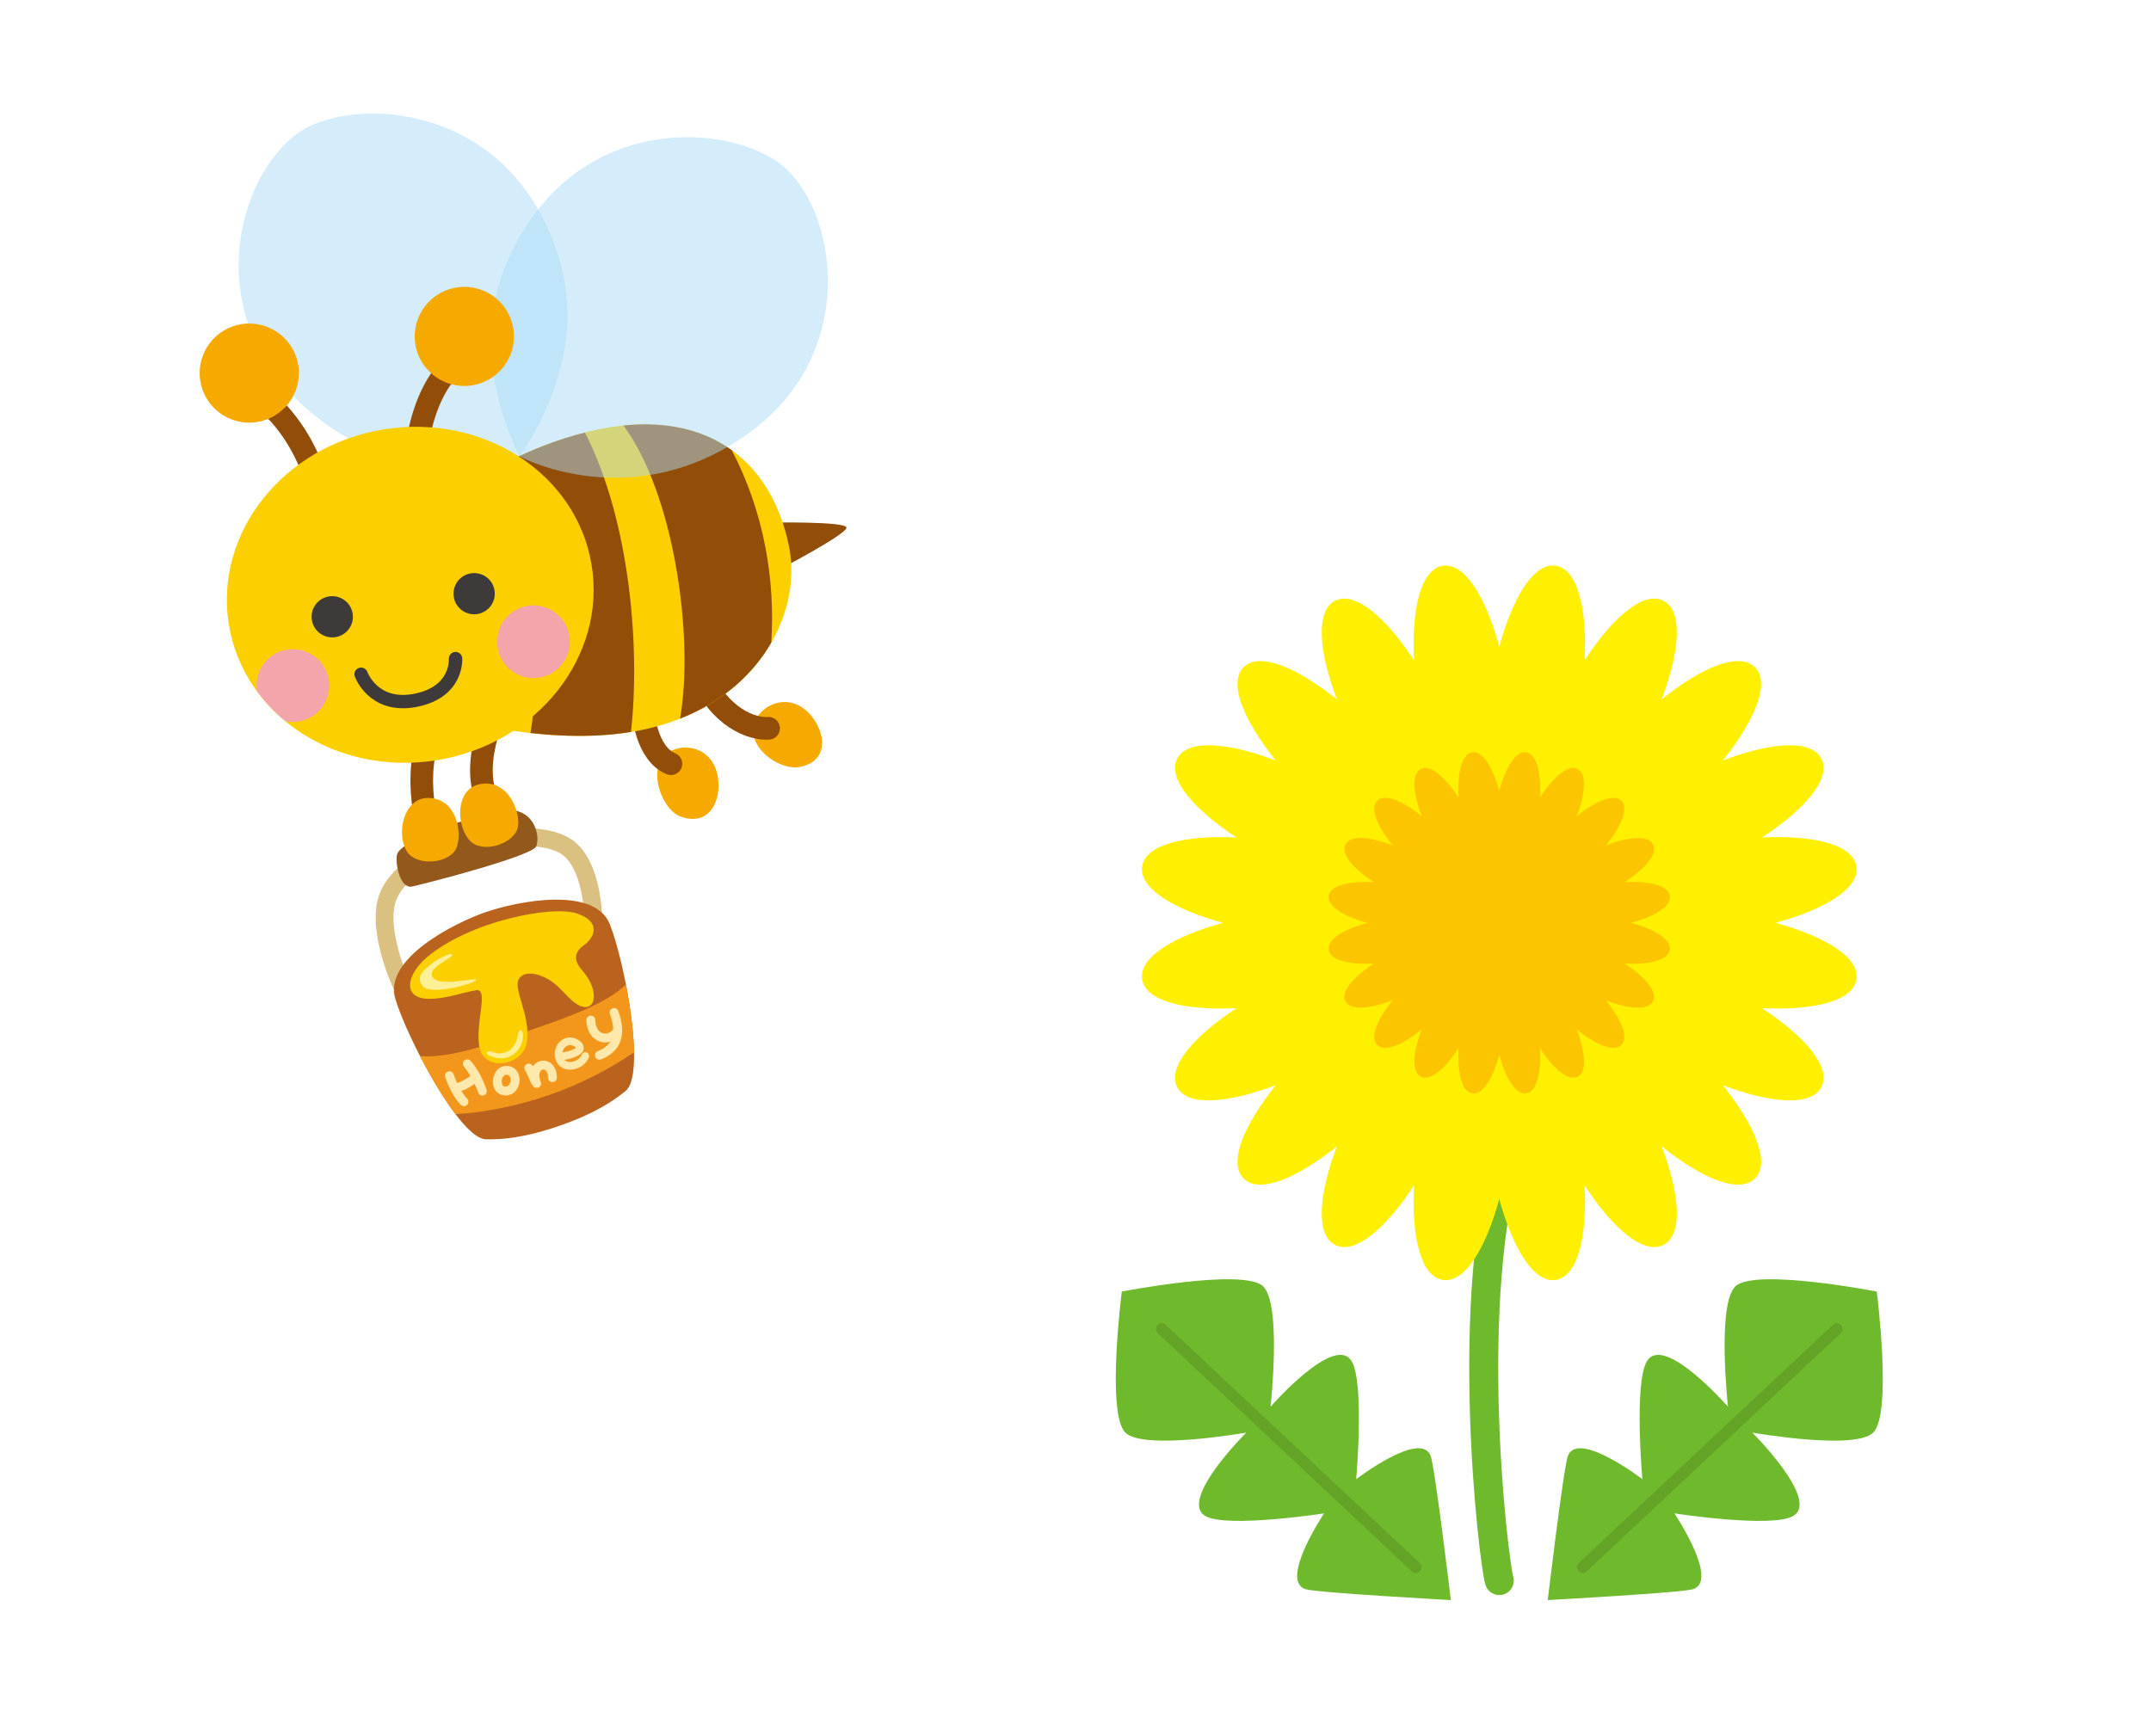 <?xml version="1.0" encoding="utf-8"?>
<!-- Generator: Adobe Illustrator 16.0.0, SVG Export Plug-In . SVG Version: 6.00 Build 0)  -->
<!DOCTYPE svg PUBLIC "-//W3C//DTD SVG 1.1//EN" "http://www.w3.org/Graphics/SVG/1.1/DTD/svg11.dtd">
<svg version="1.1" id="レイヤー_1" xmlns="http://www.w3.org/2000/svg" xmlns:xlink="http://www.w3.org/1999/xlink" x="0px"
	 y="0px" width="282.5px" height="228px" viewBox="0 0 282.5 228" enable-background="new 0 0 282.5 228" xml:space="preserve">
<g>
	<g>
		<path fill="none" stroke="#DAC182" stroke-width="2.339" stroke-miterlimit="10" d="M55.424,133.762
			c-2.132-2.03-5.894-10.599-4.679-15.296c1.91-7.379,17.79-10.283,23.161-7.537c4.313,2.206,4.051,10.979,4.051,10.979"/>
		<path fill="#93581C" d="M52.125,112.317c-0.221,1.277,0.468,4.443,1.977,4.135c1.51-0.306,15.802-3.99,16.323-5.277
			c0.492-1.215-0.081-4.271-2.898-4.724C65.245,106.082,52.511,110.049,52.125,112.317z"/>
		<g>
			<path fill="#B9631F" d="M80.107,121.434c-2.006-5.129-12.286-3.02-16.348-1.612c-4.063,1.408-13.44,6.115-11.841,11.384
				s8.469,18.356,11.885,18.445c3.414,0.091,6.758-0.761,9.682-1.774c2.925-1.015,6.081-2.415,8.706-4.599
				C84.817,141.093,82.112,126.561,80.107,121.434z"/>
			<path fill="#F2971B" d="M55.159,138.713c1.413,2.744,3.075,5.546,4.66,7.631c3.768-0.174,8.439-1.16,12.272-2.491
				c3.833-1.329,8.113-3.446,11.181-5.643c-0.045-2.615-0.475-5.845-1.063-8.877c-2.693,2.583-7.901,4.37-13.021,6.145
				S58.873,139.073,55.159,138.713z"/>
			<path fill="#FCCF00" d="M56.437,131.202c-3.674,0.021-3.09-3.137-0.384-5.441c5.564-4.738,16.505-6.929,19.831-5.739
				c3.055,1.091,2.261,3.108,0.76,4.175c-1.496,1.068-1.086,2.244-0.189,3.253c2.08,2.335,1.932,5.036,0.258,4.818
				c-1.643-0.217-2.717-2.45-4.676-3.617c-1.439-0.856-3.328-1.175-3.924,0.021c-0.689,1.372,1.552,4.663,1.1,8.116
				c-0.425,3.266-5.481,3.994-6.206,0.948c-0.724-3.046,1.296-7.942-0.476-7.66C60.759,130.364,58.646,131.19,56.437,131.202z"/>
			<path fill="#FFF095" d="M59.404,125.399c0.188,0.406-3.364,1.726-2.595,2.949c0.893,1.422,6.07-0.113,5.72,0.4
				c-0.347,0.519-5.977,2.03-6.99,0.808c-1.015-1.229,0.069-2.115,1.047-2.896C57.562,125.878,59.263,125.097,59.404,125.399z"/>
			<path fill="#FFF095" d="M68.616,135.555c0.197,0.412,0.13,2.606-1.941,3.326c-1.219,0.421-2.439-0.199-2.665-0.383
				c-0.224-0.183-0.022-0.618,0.786-0.272c0.807,0.344,1.931,0.034,2.451-0.553c0.721-0.82,0.669-1.475,0.797-1.92
				C68.169,135.308,68.427,135.154,68.616,135.555z"/>
			<g>
				<path fill="#FFE8A9" d="M61.004,139.287c-0.247,0.209-0.278,0.578-0.07,0.826c0.315,0.373,0.595,0.786,0.855,1.224
					c-0.536,0.363-1.205,0.796-1.715,0.896c-0.017,0.003-0.028,0.017-0.042,0.019c-0.162-0.354-0.315-0.731-0.455-1.136
					c-0.105-0.305-0.438-0.466-0.742-0.36c-0.307,0.104-0.468,0.438-0.363,0.744c0.535,1.537,1.238,2.791,2.041,3.631
					c0.141,0.147,0.34,0.204,0.527,0.17c0.109-0.021,0.215-0.07,0.299-0.152c0.233-0.224,0.241-0.594,0.018-0.826
					c-0.268-0.28-0.524-0.623-0.767-1.016c0.603-0.188,1.214-0.569,1.747-0.929c0.166,0.36,0.324,0.733,0.462,1.138
					c0.095,0.276,0.377,0.435,0.657,0.383c0.029-0.005,0.057-0.012,0.087-0.022c0.304-0.106,0.467-0.439,0.36-0.745
					c-0.521-1.501-1.2-2.735-2.076-3.774C61.619,139.11,61.25,139.081,61.004,139.287z"/>
				<path fill="#FFE8A9" d="M66.585,140.009c-0.123-0.003-0.244,0.004-0.362,0.025c-1.037,0.189-1.571,1.297-1.489,2.252
					c0.084,0.956,0.748,1.602,1.648,1.608c0.121,0.001,0.236-0.01,0.345-0.03c1.069-0.194,1.573-1.266,1.505-2.173
					C68.158,140.714,67.497,140.038,66.585,140.009z M67.066,141.777c0.026,0.376-0.173,0.95-0.679,0.947
					c-0.107-0.001-0.441-0.003-0.488-0.539c-0.037-0.421,0.172-0.934,0.533-0.999c0.036-0.007,0.072-0.01,0.113-0.009
					C66.96,141.191,67.048,141.561,67.066,141.777z"/>
				<path fill="#FFE8A9" d="M71.962,139.435c-0.595-0.241-1.281-0.101-1.744,0.365c-0.082,0.078-0.154,0.166-0.216,0.261
					c-0.023-0.035-0.046-0.07-0.069-0.104c-0.184-0.266-0.548-0.335-0.814-0.149c-0.266,0.184-0.332,0.548-0.147,0.814
					c0.16,0.232,0.284,0.533,0.415,0.854c0.172,0.407,0.346,0.829,0.631,1.203c0.137,0.178,0.359,0.257,0.569,0.219
					c0.063-0.012,0.126-0.034,0.187-0.069c0.254-0.146,0.36-0.457,0.248-0.728c-0.262-0.646-0.254-1.196,0.022-1.474
					c0.133-0.132,0.315-0.174,0.475-0.107c0.276,0.112,0.442,0.5,0.446,1.037c0.002,0.323,0.266,0.583,0.589,0.581
					c0.321-0.006,0.582-0.266,0.581-0.589C73.127,140.523,72.688,139.733,71.962,139.435z"/>
				<path fill="#FFE8A9" d="M77.052,138.249c-0.258-0.102-0.549,0.022-0.651,0.28c-0.207,0.516-0.739,0.881-1.365,0.96
					c-0.466,0.057-0.749-0.088-0.918-0.272c0.198-0.027,1.702-0.261,2.304-0.938c0.3-0.344,0.32-0.802,0.056-1.195
					c-0.378-0.566-1.381-0.998-2.148-0.731c-1.222,0.418-1.648,1.663-1.428,2.621c0.201,0.867,0.974,1.672,2.255,1.513
					c0.061-0.006,0.119-0.018,0.176-0.027c0.924-0.169,1.681-0.754,2.002-1.557C77.436,138.643,77.31,138.351,77.052,138.249z
					 M74.653,137.302c0.021-0.009,0.041-0.013,0.064-0.017c0.172-0.031,0.416,0.016,0.631,0.124c0.162,0.085,0.256,0.179,0.293,0.23
					c-0.258,0.25-1.076,0.503-1.677,0.584c-0.032,0.004-0.066,0.012-0.099,0.023C73.932,137.85,74.185,137.462,74.653,137.302z"/>
				<path fill="#FFE8A9" d="M81.202,132.8c-0.109-0.305-0.445-0.464-0.748-0.349c-0.303,0.108-0.459,0.445-0.35,0.749
					c0.284,0.779,0.411,1.427,0.434,1.979c-0.356,0.469-0.855,0.681-1.338,0.55c-0.611-0.168-0.99-0.824-1.018-1.755
					c-0.008-0.322-0.277-0.576-0.6-0.567c-0.321,0.016-0.578,0.277-0.569,0.601c0.05,1.734,1.004,2.608,1.88,2.851
					c0.334,0.091,0.67,0.103,0.998,0.042c0.092-0.017,0.18-0.054,0.27-0.08c-0.4,0.658-1.057,1.019-1.652,1.25
					c-0.302,0.118-0.45,0.458-0.333,0.759c0.104,0.265,0.38,0.412,0.65,0.362c0.034-0.006,0.07-0.018,0.108-0.029
					C80.764,138.445,82.643,136.76,81.202,132.8z"/>
			</g>
		</g>
	</g>
	<g>
		<path fill="#F6AA00" d="M89.339,107.243c-2.125-0.79-3.927-5.069-2.536-7.383s5.526-2.338,6.993,0.663
			S93.954,108.958,89.339,107.243z"/>
		<path fill="#F6AA00" d="M104.988,100.75c-2.286,0.418-5.872-1.85-6.06-4.542c-0.188-2.691,3.186-5.085,6.108-3.469
			C107.961,94.356,109.829,99.863,104.988,100.75z"/>
		<path fill="none" stroke="#924E08" stroke-width="2.974" stroke-linecap="round" stroke-miterlimit="10" d="M92.224,88.769
			c1.59,4.167,5.436,7.076,8.718,6.897"/>
		<path fill="none" stroke="#924E08" stroke-width="2.974" stroke-linecap="round" stroke-miterlimit="10" d="M84.579,92.277
			c-0.354,1.474,0.406,6.776,3.537,8.044"/>
		<path fill="none" stroke="#924E08" stroke-width="2.974" stroke-linecap="round" stroke-miterlimit="10" d="M56.159,108.561
			c-1.494-5.941-1.109-13.22,3.822-17.045"/>
		<path fill="#924E08" d="M101.284,68.641c0,0,9.736-0.171,9.887,0.649c0.149,0.821-8.768,5.488-8.768,5.488L101.284,68.641z"/>
		<g>
			<path fill="#FCCF00" d="M47.417,80.328c0,0,5.406-15.889,26.842-22.786c16.335-5.252,26.774,1.413,29.371,14.247
				c2.008,9.91-5.783,24.192-25.824,24.845c-14.684,0.481-27.737-5.51-27.737-5.51L47.417,80.328z"/>
			<path fill="#924E08" d="M69.667,96.288c2.6,0.294,5.34,0.439,8.139,0.346c1.785-0.057,3.468-0.228,5.061-0.49
				c1.211-10.634-0.012-27.521-6.04-39.327c-0.841,0.216-1.692,0.445-2.567,0.726c-3.646,1.174-6.818,2.611-9.59,4.182
				C69.78,70.584,71.188,87.698,69.667,96.288z"/>
			<path fill="#924E08" d="M96.113,59.14c-3.637-2.631-8.424-3.84-14.236-3.246c6.647,8.945,9.313,27.786,7.437,38.507
				c5.695-2.236,9.639-5.914,11.985-9.994C101.82,76.187,100.381,67.343,96.113,59.14z"/>
		</g>
		<path fill="none" stroke="#924E08" stroke-width="2.974" stroke-linecap="round" stroke-miterlimit="10" d="M66.688,90.291
			c-2.981,4.824-5.032,12.159-1.882,16.121"/>
		<path opacity="0.5" fill="#ACDDF7" d="M68.258,59.964c0,0-7.147-12.888-1.731-25.423c8.177-18.925,27.061-18.652,35.139-13.587
			c8.078,5.066,11.822,24.871-3.15,35.814C83.124,68.012,68.258,59.964,68.258,59.964z"/>
		<path opacity="0.5" fill="#ACDDF7" d="M68.198,59.948c0,0,9.005-11.68,5.524-24.879c-5.254-19.93-23.966-22.471-32.712-18.662
			c-8.748,3.807-15.412,22.835-2.248,35.88C52.297,65.696,68.198,59.948,68.198,59.948z"/>
		<path fill="none" stroke="#924E08" stroke-width="2.974" stroke-linecap="round" stroke-miterlimit="10" d="M34.062,51.962
			c7.182,5.525,8.323,14.625,8.323,14.625"/>
		
			<ellipse transform="matrix(0.991 -0.136 0.136 0.991 -6.362 4.91)" fill="#F6AA00" cx="32.732" cy="48.99" rx="6.516" ry="6.508"/>
		<path fill="none" stroke="#924E08" stroke-width="2.974" stroke-linecap="round" stroke-miterlimit="10" d="M60.16,47.34
			c-5.964,4.718-5.788,15.81-5.788,15.81"/>
		<path fill="#F6AA00" d="M54.468,44.385c0.108,3.595,3.11,6.42,6.709,6.313c3.593-0.11,6.427-3.113,6.316-6.704
			c-0.105-3.598-3.111-6.418-6.709-6.313C57.187,37.791,54.362,40.791,54.468,44.385z"/>
		<path fill="#FCCF00" d="M77.704,74.239c1.947,11.998-7.143,23.466-20.295,25.613c-13.165,2.152-25.408-5.827-27.354-17.827
			C28.105,70.029,37.196,58.56,50.357,56.41C63.515,54.26,75.761,62.243,77.704,74.239z"/>
		<g>
			<path fill="#3E3A39" d="M46.31,80.582c0.242,1.478-0.76,2.866-2.238,3.107s-2.873-0.76-3.111-2.234
				c-0.244-1.477,0.761-2.87,2.236-3.108C44.679,78.104,46.071,79.106,46.31,80.582z"/>
			<path fill="#3E3A39" d="M64.946,77.548c0.241,1.479-0.762,2.867-2.238,3.108c-1.479,0.239-2.872-0.76-3.11-2.235
				c-0.237-1.478,0.764-2.87,2.239-3.107C63.315,75.073,64.71,76.07,64.946,77.548z"/>
		</g>
		<g>
			<path fill="none" stroke="#3E3A39" stroke-width="1.754" stroke-linecap="round" stroke-miterlimit="10" d="M59.829,86.509
				c0.002,0.049,0.307,4.39-5.246,5.479c-0.104,0.019-0.203,0.037-0.309,0.057c-5.295,0.858-6.833-3.438-6.852-3.479"/>
		</g>
		<path fill="#F2A6AB" d="M37.604,85.359c-2.548,0.465-4.24,2.867-3.856,5.408c1.071,1.469,2.323,2.802,3.74,3.967
			c0.587,0.122,1.203,0.142,1.832,0.027c2.597-0.474,4.315-2.964,3.842-5.561C42.688,86.605,40.201,84.886,37.604,85.359z"/>
		<circle fill="#F2A6AB" cx="70.068" cy="84.292" r="4.778"/>
		<path fill="#F6AA00" d="M59.753,111.748c1.054-1.48,0.614-6.922-3.549-6.933c-3.212-0.008-4.192,4.715-2.781,7.011
			C54.568,113.688,58.462,113.55,59.753,111.748z"/>
		<path fill="#F6AA00" d="M67.919,108.986c0.694-1.681-0.959-6.883-5.019-5.956c-3.129,0.718-3.021,5.539-1.131,7.455
			C63.307,112.045,67.07,111.034,67.919,108.986z"/>
	</g>
</g>
<g>
	<g>
		<g>
			<path fill="#6FB92C" d="M177.478,178.746c-2.266-3.514-10.608,6.029-10.608,6.029s1.506-13.648-1.03-15.855
				c-2.693-2.344-18.508,0.732-18.508,0.732s-2.057,15.98,0.456,18.52c2.362,2.389,15.888,0.01,15.888,0.01
				s-8.988,8.934-5.338,10.973c2.859,1.592,15.563-0.365,15.563-0.365s-5.932,8.85-2.436,9.959
				c1.506,0.473,19.078,1.428,19.078,1.428s-2.081-17.477-2.652-18.945c-1.327-3.416-9.777,3.068-9.777,3.068
				S179.251,181.494,177.478,178.746z"/>
			
				<line fill="none" stroke="#65A327" stroke-width="1.513" stroke-linecap="round" stroke-miterlimit="10" x1="152.571" y1="174.566" x2="185.946" y2="205.867"/>
		</g>
	</g>
	<g>
		<g>
			<path fill="#6FB92C" d="M216.335,178.746c2.267-3.514,10.607,6.029,10.607,6.029s-1.505-13.648,1.028-15.855
				c2.696-2.344,18.513,0.732,18.513,0.732s2.056,15.98-0.457,18.52c-2.366,2.389-15.889,0.01-15.889,0.01s8.99,8.934,5.336,10.973
				c-2.857,1.592-15.561-0.365-15.561-0.365s5.932,8.85,2.436,9.959c-1.506,0.473-19.077,1.428-19.077,1.428
				s2.081-17.477,2.651-18.945c1.325-3.416,9.776,3.068,9.776,3.068S214.56,181.494,216.335,178.746z"/>
			
				<line fill="none" stroke="#65A327" stroke-width="1.513" stroke-linecap="round" stroke-miterlimit="10" x1="241.243" y1="174.566" x2="207.862" y2="205.867"/>
		</g>
	</g>
	<path fill="none" stroke="#6FB92C" stroke-width="3.808" stroke-linecap="round" stroke-miterlimit="10" d="M196.907,207.619
		c-0.781-2.729-4.906-37.377,1.419-57.172"/>
	<path fill="#FFF000" d="M243.81,113.787c-0.457-2.885-5.666-4.099-12.387-3.786c5.619-3.693,9.121-7.738,7.794-10.341
		c-1.324-2.606-6.657-2.147-12.95,0.226c4.204-5.252,6.283-10.181,4.217-12.246c-2.065-2.067-6.994,0.013-12.246,4.217
		c2.377-6.294,2.828-11.624,0.225-12.946c-2.604-1.332-6.646,2.171-10.34,7.792c0.313-6.721-0.904-11.93-3.788-12.386
		c-2.886-0.455-5.649,4.122-7.429,10.612c-1.777-6.49-4.54-11.067-7.43-10.612c-2.885,0.456-4.1,5.666-3.783,12.39
		c-3.693-5.622-7.741-9.124-10.345-7.795c-2.603,1.324-2.149,6.651,0.226,12.949c-5.252-4.205-10.182-6.285-12.244-4.219
		c-2.066,2.063,0.012,6.993,4.217,12.244c-6.293-2.373-11.626-2.829-12.949-0.223c-1.328,2.603,2.174,6.645,7.796,10.342
		c-6.721-0.316-11.933,0.899-12.389,3.784c-0.456,2.886,4.122,5.653,10.613,7.432c-6.491,1.775-11.069,4.541-10.613,7.427
		c0.456,2.886,5.668,4.101,12.39,3.785c-5.625,3.699-9.127,7.746-7.797,10.348c1.323,2.6,6.656,2.145,12.95-0.23
		c-4.204,5.254-6.284,10.184-4.218,12.248c2.063,2.068,6.996-0.012,12.246-4.217c-2.377,6.295-2.83,11.625-0.228,12.947
		c2.605,1.33,6.651-2.172,10.345-7.795c-0.316,6.723,0.898,11.93,3.789,12.389c2.884,0.459,5.646-4.123,7.424-10.613
		c1.781,6.49,4.547,11.072,7.429,10.613c2.887-0.459,4.103-5.666,3.787-12.387c3.694,5.621,7.741,9.121,10.347,7.793
		c2.602-1.322,2.146-6.652-0.23-12.947c5.254,4.201,10.184,6.283,12.249,4.217c2.064-2.064-0.015-6.994-4.218-12.246
		c6.291,2.373,11.624,2.828,12.948,0.223c1.327-2.602-2.172-6.643-7.795-10.344c6.722,0.318,11.931-0.896,12.388-3.785
		c0.458-2.885-4.123-5.649-10.611-7.428C239.687,119.442,244.268,116.674,243.81,113.787z"/>
	<path fill="#FBC600" d="M219.308,117.67c-0.219-1.379-2.706-1.958-5.916-1.81c2.685-1.762,4.355-3.695,3.722-4.938
		c-0.632-1.242-3.18-1.023-6.185,0.109c2.008-2.512,3.002-4.863,2.014-5.851c-0.988-0.985-3.341,0.007-5.85,2.015
		c1.135-3.005,1.353-5.555,0.111-6.184c-1.244-0.634-3.176,1.036-4.941,3.721c0.149-3.209-0.43-5.696-1.809-5.914
		c-1.378-0.221-2.698,1.97-3.547,5.065c-0.85-3.096-2.171-5.286-3.549-5.065c-1.377,0.218-1.957,2.705-1.808,5.916
		c-1.763-2.687-3.696-4.356-4.94-3.723c-1.242,0.634-1.025,3.179,0.109,6.186c-2.508-2.01-4.863-3.002-5.849-2.014
		c-0.987,0.984,0.006,3.336,2.013,5.848c-3.004-1.133-5.551-1.352-6.183-0.108c-0.634,1.242,1.036,3.176,3.722,4.938
		c-3.209-0.148-5.695,0.431-5.914,1.81c-0.22,1.378,1.967,2.701,5.066,3.55c-3.1,0.849-5.286,2.168-5.066,3.546
		c0.219,1.377,2.705,1.958,5.914,1.809c-2.686,1.764-4.359,3.699-3.722,4.939c0.632,1.244,3.179,1.029,6.186-0.107
		c-2.01,2.508-3.003,4.861-2.016,5.848c0.985,0.988,3.341-0.004,5.849-2.012c-1.135,3.004-1.352,5.547-0.109,6.184
		c1.244,0.635,3.178-1.039,4.94-3.725c-0.149,3.211,0.431,5.699,1.808,5.918c1.378,0.219,2.699-1.971,3.549-5.066
		c0.852,3.096,2.171,5.285,3.547,5.066c1.379-0.219,1.958-2.707,1.809-5.914c1.766,2.682,3.697,4.354,4.941,3.721
		c1.243-0.637,1.023-3.18-0.111-6.184c2.512,2.002,4.865,2.998,5.852,2.012s-0.007-3.34-2.016-5.848
		c3.005,1.137,5.553,1.352,6.185,0.107c0.634-1.242-1.036-3.175-3.722-4.939c3.21,0.149,5.697-0.432,5.916-1.81
		c0.218-1.377-1.971-2.696-5.068-3.545C217.337,120.368,219.525,119.048,219.308,117.67z"/>
</g>
</svg>
